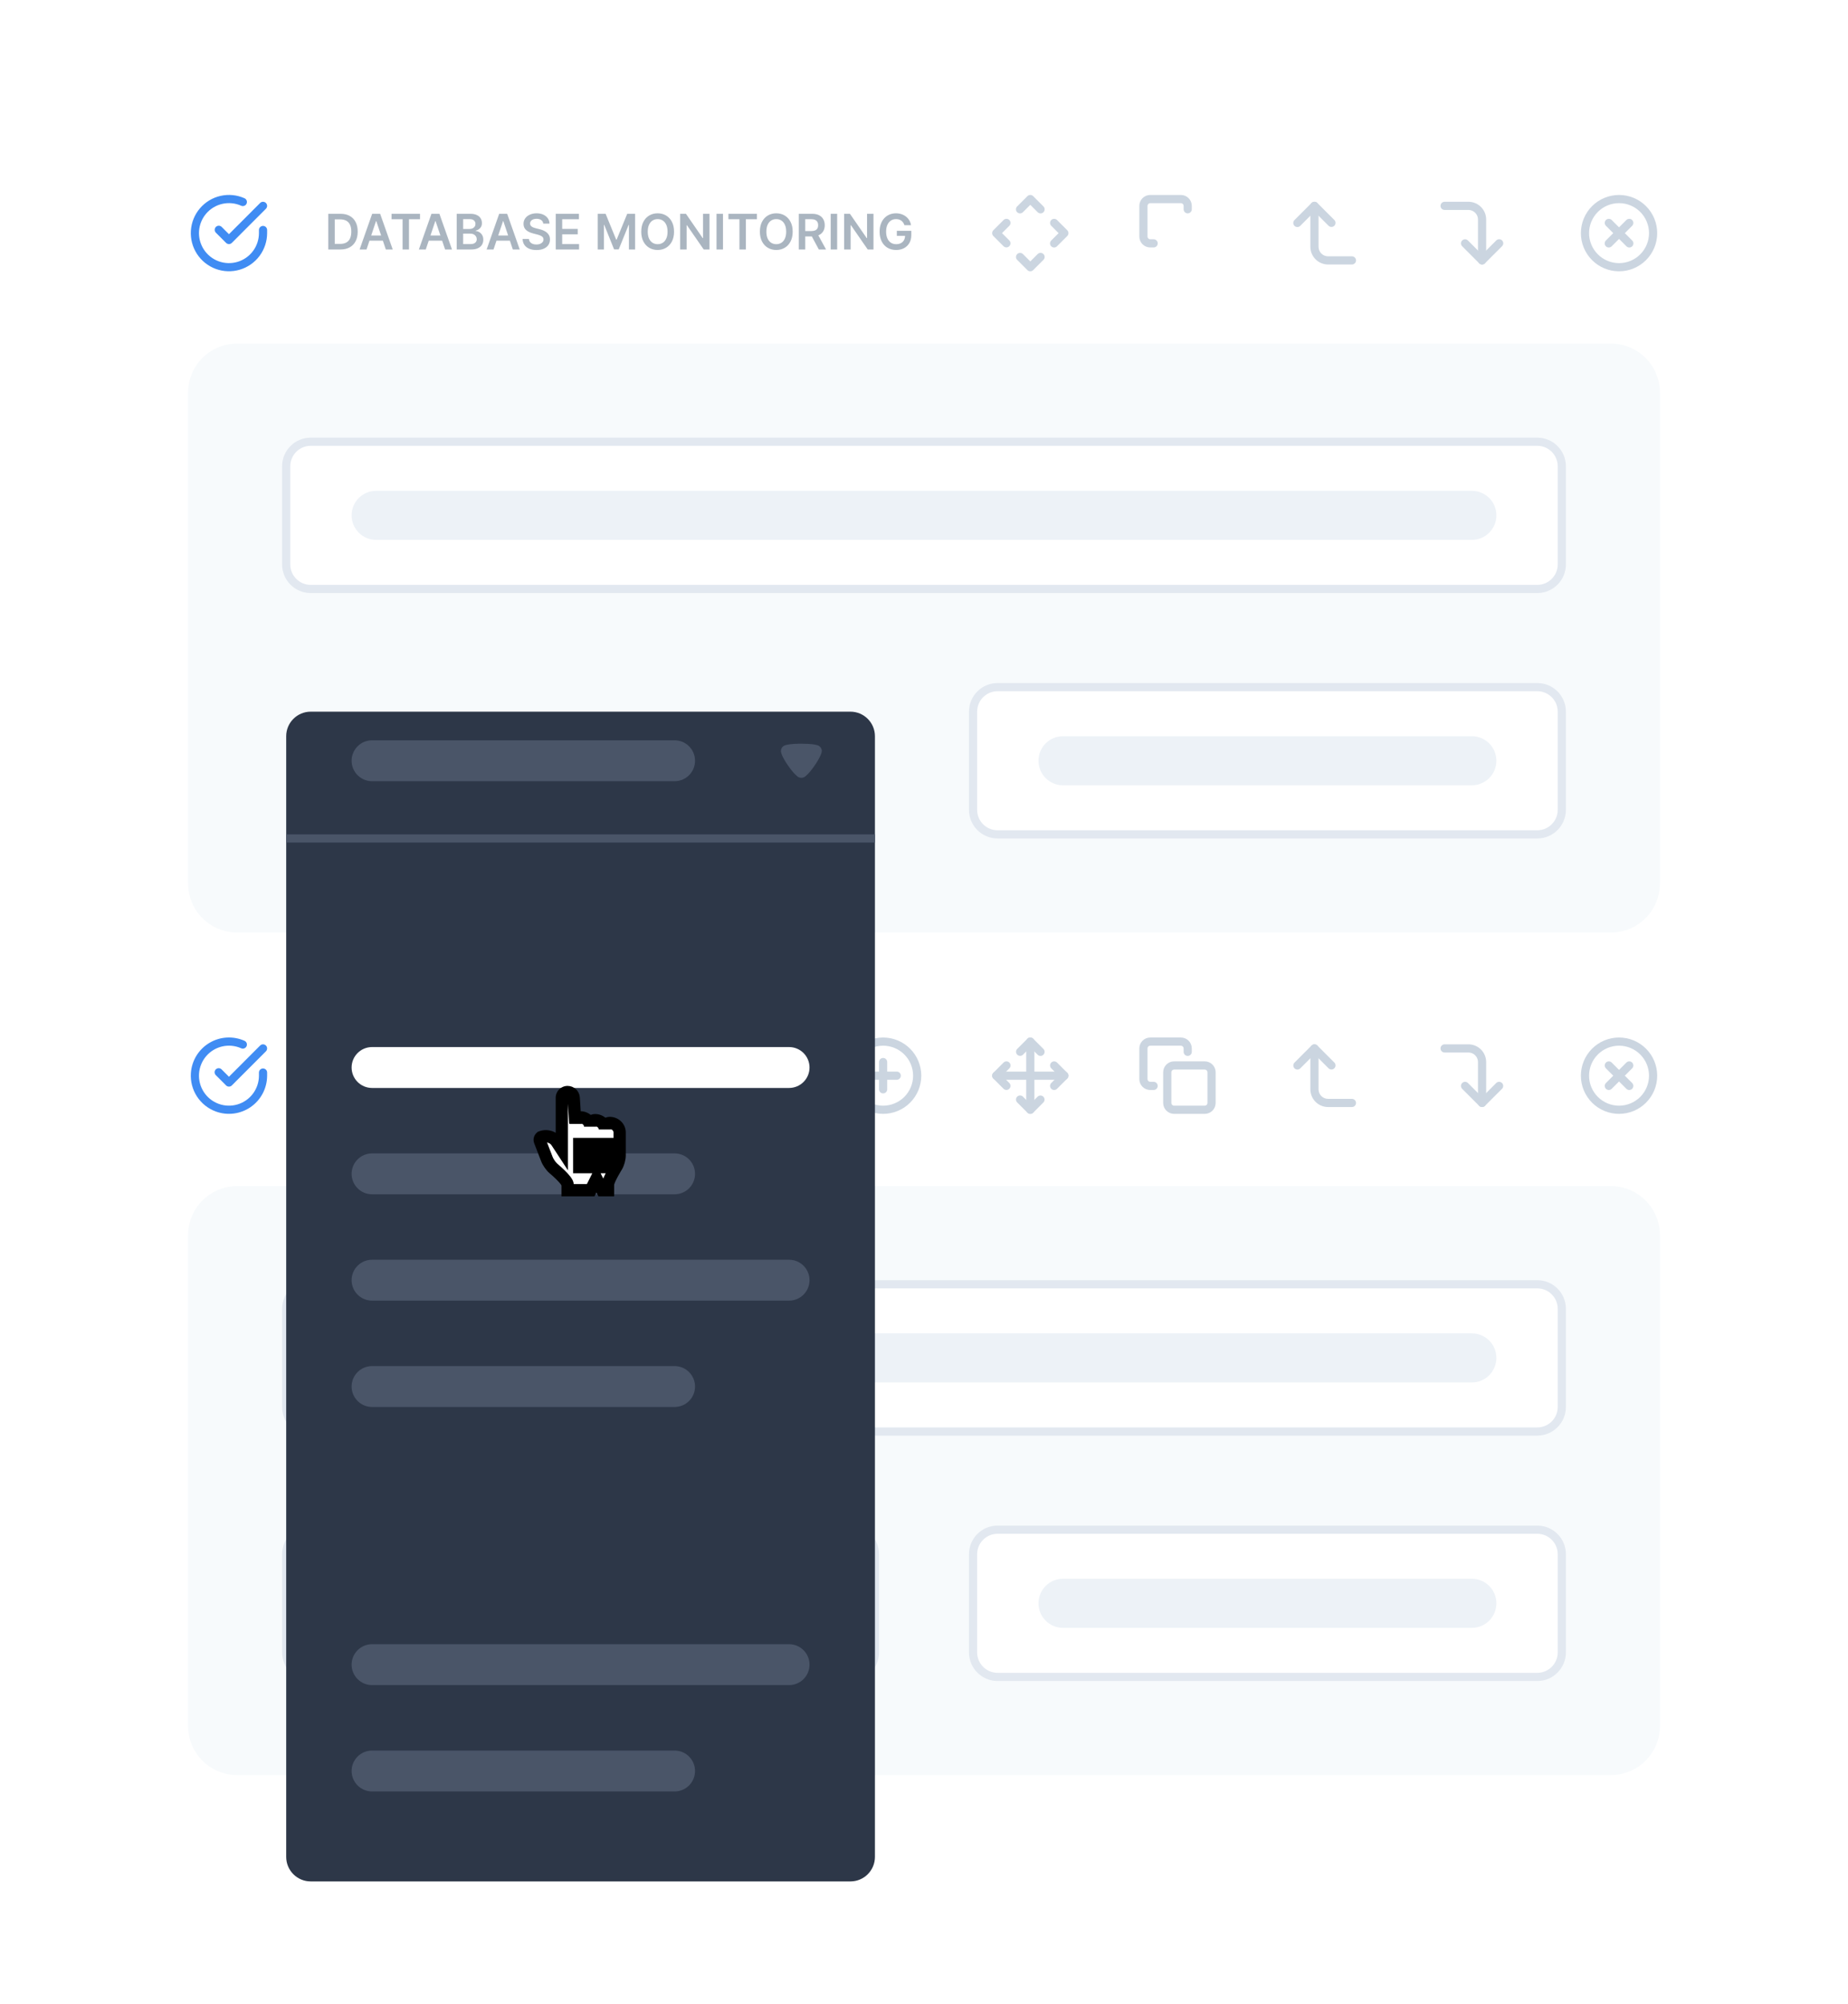 <svg width="452" height="490" viewBox="0 0 452 490" fill="none" xmlns="http://www.w3.org/2000/svg">
<g clip-path="url(#clip0_142_4747)">
<g clip-path="url(#clip1_142_4747)">
<g filter="url(#filter0_d_142_4747)">
<path d="M426 10H26C17.163 10 10 17.163 10 26V454C10 462.837 17.163 470 26 470H426C434.837 470 442 462.837 442 454V26C442 17.163 434.837 10 426 10Z" fill="white"/>
</g>
<path d="M394 84H58C51.373 84 46 89.373 46 96V216C46 222.627 51.373 228 58 228H394C400.627 228 406 222.627 406 216V96C406 89.373 400.627 84 394 84Z" fill="#F7FAFC"/>
<path d="M376 108H76C72.686 108 70 110.686 70 114V138C70 141.314 72.686 144 76 144H376C379.314 144 382 141.314 382 138V114C382 110.686 379.314 108 376 108Z" fill="white" stroke="#E2E8F0" stroke-width="2"/>
<path d="M360 120H92C88.686 120 86 122.686 86 126C86 129.314 88.686 132 92 132H360C363.314 132 366 129.314 366 126C366 122.686 363.314 120 360 120Z" fill="#EDF2F7"/>
<path d="M376 168H244C240.686 168 238 170.686 238 174V198C238 201.314 240.686 204 244 204H376C379.314 204 382 201.314 382 198V174C382 170.686 379.314 168 376 168Z" fill="white" stroke="#E2E8F0" stroke-width="2"/>
<path d="M360 180H260C256.686 180 254 182.686 254 186C254 189.314 256.686 192 260 192H360C363.314 192 366 189.314 366 186C366 182.686 363.314 180 360 180Z" fill="#EDF2F7"/>
<path fill-rule="evenodd" clip-rule="evenodd" d="M246.874 53.793C247.061 53.98 247.167 54.235 247.167 54.5C247.167 54.765 247.061 55.02 246.874 55.207L245.081 57L246.874 58.793C247.056 58.982 247.157 59.234 247.154 59.496C247.152 59.759 247.047 60.009 246.862 60.195C246.676 60.38 246.425 60.485 246.163 60.488C245.901 60.49 245.648 60.389 245.46 60.207L242.96 57.707C242.772 57.52 242.667 57.265 242.667 57C242.667 56.735 242.772 56.48 242.96 56.293L245.46 53.793C245.647 53.606 245.902 53.5 246.167 53.5C246.432 53.5 246.686 53.606 246.874 53.793ZM251.293 47.96C251.48 47.773 251.735 47.667 252 47.667C252.265 47.667 252.519 47.773 252.707 47.96L255.207 50.46C255.302 50.552 255.378 50.663 255.431 50.785C255.483 50.907 255.511 51.038 255.512 51.171C255.513 51.303 255.488 51.435 255.438 51.558C255.387 51.681 255.313 51.792 255.219 51.886C255.125 51.98 255.014 52.055 254.891 52.105C254.768 52.155 254.636 52.18 254.503 52.179C254.371 52.178 254.239 52.151 254.117 52.098C253.995 52.046 253.885 51.969 253.793 51.874L252 50.08L250.207 51.873C250.115 51.968 250.004 52.045 249.882 52.097C249.76 52.15 249.629 52.177 249.496 52.178C249.363 52.179 249.232 52.154 249.109 52.104C248.986 52.054 248.874 51.979 248.78 51.885C248.686 51.791 248.612 51.68 248.562 51.557C248.512 51.434 248.486 51.302 248.488 51.17C248.489 51.037 248.516 50.906 248.569 50.784C248.621 50.662 248.697 50.551 248.793 50.459L251.293 47.96ZM248.793 62.126C248.98 61.939 249.235 61.833 249.5 61.833C249.765 61.833 250.019 61.939 250.207 62.126L252 63.92L253.793 62.127C253.885 62.032 253.995 61.955 254.117 61.903C254.239 61.85 254.371 61.823 254.503 61.822C254.636 61.821 254.768 61.846 254.891 61.896C255.014 61.947 255.125 62.021 255.219 62.115C255.313 62.209 255.387 62.32 255.438 62.443C255.488 62.566 255.513 62.698 255.512 62.83C255.511 62.963 255.483 63.094 255.431 63.216C255.378 63.338 255.302 63.449 255.207 63.541L252.707 66.041C252.519 66.228 252.265 66.334 252 66.334C251.735 66.334 251.48 66.228 251.293 66.041L248.793 63.541C248.605 63.353 248.5 63.099 248.5 62.834C248.5 62.569 248.605 62.313 248.793 62.126ZM257.126 53.793C257.313 53.606 257.568 53.5 257.833 53.5C258.098 53.5 258.352 53.606 258.54 53.793L261.04 56.293C261.227 56.48 261.333 56.735 261.333 57C261.333 57.265 261.227 57.52 261.04 57.707L258.54 60.207C258.448 60.303 258.337 60.379 258.215 60.431C258.093 60.483 257.962 60.511 257.829 60.512C257.696 60.513 257.565 60.488 257.442 60.438C257.319 60.388 257.207 60.313 257.113 60.219C257.019 60.126 256.945 60.014 256.895 59.891C256.845 59.768 256.819 59.636 256.821 59.504C256.822 59.371 256.849 59.24 256.902 59.118C256.954 58.996 257.03 58.885 257.126 58.793L258.919 57L257.126 55.207C256.938 55.02 256.833 54.765 256.833 54.5C256.833 54.235 256.938 53.98 257.126 53.793Z" fill="#CBD5E0"/>
<path fill-rule="evenodd" clip-rule="evenodd" d="M281.333 49.667C281.156 49.667 280.987 49.737 280.862 49.862C280.738 49.987 280.667 50.156 280.667 50.333V57.833C280.667 57.92 280.684 58.007 280.717 58.088C280.751 58.169 280.8 58.243 280.862 58.305C280.924 58.367 280.997 58.416 281.078 58.449C281.159 58.483 281.245 58.5 281.333 58.5H282.167C282.432 58.5 282.687 58.605 282.874 58.793C283.062 58.98 283.167 59.235 283.167 59.5C283.167 59.765 283.062 60.02 282.874 60.207C282.687 60.395 282.432 60.5 282.167 60.5H281.333C280.983 60.5 280.636 60.431 280.313 60.297C279.989 60.163 279.695 59.967 279.448 59.719C279.2 59.471 279.004 59.177 278.87 58.853C278.736 58.53 278.667 58.183 278.667 57.833V50.333C278.667 49.626 278.948 48.948 279.448 48.448C279.948 47.948 280.626 47.667 281.333 47.667H288.833C289.183 47.667 289.53 47.736 289.854 47.87C290.177 48.004 290.471 48.2 290.719 48.447C290.966 48.695 291.163 48.989 291.297 49.312C291.431 49.636 291.5 49.983 291.5 50.333V51.167C291.5 51.432 291.395 51.687 291.207 51.874C291.02 52.062 290.765 52.167 290.5 52.167C290.235 52.167 289.98 52.062 289.793 51.874C289.605 51.687 289.5 51.432 289.5 51.167V50.333C289.5 50.245 289.483 50.159 289.449 50.078C289.416 49.997 289.367 49.924 289.305 49.862C289.243 49.8 289.169 49.751 289.088 49.717C289.007 49.684 288.921 49.667 288.833 49.667H281.333ZM321.5 49.333C321.765 49.333 322.02 49.438 322.207 49.626L326.374 53.793C326.556 53.982 326.657 54.234 326.655 54.496C326.652 54.759 326.547 55.009 326.362 55.195C326.176 55.38 325.926 55.485 325.663 55.488C325.401 55.49 325.149 55.389 324.96 55.207L321.5 51.747L318.04 55.207C317.948 55.303 317.837 55.379 317.715 55.431C317.593 55.483 317.462 55.511 317.329 55.512C317.197 55.513 317.065 55.488 316.942 55.438C316.819 55.388 316.708 55.313 316.614 55.219C316.52 55.126 316.445 55.014 316.395 54.891C316.345 54.768 316.32 54.636 316.321 54.504C316.322 54.371 316.349 54.24 316.402 54.118C316.454 53.996 316.53 53.885 316.626 53.793L320.793 49.626C320.98 49.438 321.235 49.333 321.5 49.333Z" fill="#CBD5E0"/>
<path fill-rule="evenodd" clip-rule="evenodd" d="M321.5 49.333C321.765 49.333 322.02 49.438 322.207 49.626C322.395 49.813 322.5 50.068 322.5 50.333V60.333C322.5 60.952 322.746 61.545 323.184 61.983C323.621 62.42 324.214 62.666 324.833 62.667H330.667C330.932 62.667 331.187 62.772 331.374 62.96C331.562 63.147 331.667 63.402 331.667 63.667C331.667 63.932 331.562 64.187 331.374 64.374C331.187 64.562 330.932 64.667 330.667 64.667H324.833C323.684 64.667 322.582 64.21 321.769 63.397C320.956 62.584 320.5 61.482 320.5 60.333V50.333C320.5 50.068 320.605 49.813 320.793 49.626C320.98 49.438 321.235 49.333 321.5 49.333ZM357.626 58.793C357.814 58.605 358.068 58.5 358.333 58.5C358.598 58.5 358.852 58.605 359.04 58.793L362.5 62.253L365.96 58.793C366.052 58.697 366.163 58.621 366.285 58.569C366.407 58.517 366.538 58.489 366.671 58.488C366.803 58.487 366.935 58.512 367.058 58.562C367.181 58.612 367.292 58.687 367.386 58.781C367.48 58.874 367.555 58.986 367.605 59.109C367.655 59.232 367.68 59.364 367.679 59.496C367.678 59.629 367.651 59.76 367.598 59.882C367.546 60.004 367.47 60.115 367.374 60.207L363.207 64.374C363.019 64.561 362.765 64.667 362.5 64.667C362.235 64.667 361.981 64.561 361.793 64.374L357.626 60.207C357.439 60.02 357.333 59.765 357.333 59.5C357.333 59.235 357.439 58.98 357.626 58.793Z" fill="#CBD5E0"/>
<path fill-rule="evenodd" clip-rule="evenodd" d="M352.333 50.333C352.333 50.068 352.438 49.813 352.626 49.626C352.813 49.438 353.068 49.333 353.333 49.333H359.167C360.316 49.333 361.418 49.79 362.231 50.603C363.044 51.416 363.5 52.518 363.5 53.667V63.667C363.5 63.932 363.395 64.187 363.207 64.374C363.02 64.562 362.765 64.667 362.5 64.667C362.235 64.667 361.98 64.562 361.793 64.374C361.605 64.187 361.5 63.932 361.5 63.667V53.667C361.5 53.048 361.254 52.455 360.816 52.017C360.379 51.58 359.786 51.334 359.167 51.333H353.333C353.068 51.333 352.813 51.228 352.626 51.04C352.438 50.853 352.333 50.598 352.333 50.333ZM396 49.667C395.037 49.667 394.083 49.857 393.194 50.225C392.304 50.594 391.496 51.134 390.815 51.815C390.134 52.496 389.594 53.304 389.225 54.194C388.857 55.084 388.667 56.037 388.667 57C388.667 57.963 388.857 58.916 389.225 59.806C389.594 60.696 390.134 61.504 390.815 62.185C391.496 62.866 392.304 63.406 393.194 63.775C394.083 64.143 395.037 64.333 396 64.333C397.945 64.333 399.81 63.56 401.185 62.185C402.56 60.81 403.333 58.945 403.333 57C403.333 55.055 402.56 53.19 401.185 51.815C399.81 50.44 397.945 49.667 396 49.667ZM386.667 57C386.667 55.774 386.908 54.561 387.377 53.428C387.846 52.296 388.534 51.267 389.401 50.401C390.267 49.534 391.296 48.846 392.428 48.377C393.561 47.908 394.774 47.667 396 47.667C398.475 47.667 400.849 48.65 402.599 50.401C404.35 52.151 405.333 54.525 405.333 57C405.333 59.475 404.35 61.849 402.599 63.599C400.849 65.35 398.475 66.333 396 66.333C394.774 66.333 393.561 66.092 392.428 65.623C391.296 65.153 390.267 64.466 389.401 63.599C388.534 62.733 387.846 61.704 387.377 60.572C386.908 59.439 386.667 58.226 386.667 57Z" fill="#CBD5E0"/>
<path fill-rule="evenodd" clip-rule="evenodd" d="M399.207 53.793C399.394 53.981 399.499 54.235 399.499 54.5C399.499 54.765 399.394 55.02 399.207 55.207L394.207 60.207C394.114 60.303 394.004 60.379 393.882 60.431C393.76 60.483 393.629 60.511 393.496 60.512C393.363 60.513 393.232 60.488 393.109 60.438C392.986 60.388 392.874 60.313 392.78 60.219C392.686 60.126 392.612 60.014 392.562 59.891C392.511 59.768 392.486 59.636 392.487 59.504C392.488 59.371 392.516 59.24 392.568 59.118C392.621 58.996 392.697 58.885 392.793 58.793L397.793 53.793C397.98 53.606 398.234 53.5 398.5 53.5C398.765 53.5 399.019 53.606 399.207 53.793Z" fill="#CBD5E0"/>
<path fill-rule="evenodd" clip-rule="evenodd" d="M392.793 53.793C392.98 53.606 393.235 53.5 393.5 53.5C393.765 53.5 394.019 53.606 394.207 53.793L399.207 58.793C399.302 58.885 399.378 58.996 399.431 59.118C399.483 59.24 399.511 59.371 399.512 59.504C399.513 59.636 399.488 59.768 399.438 59.891C399.387 60.014 399.313 60.126 399.219 60.219C399.125 60.313 399.014 60.388 398.891 60.438C398.768 60.488 398.636 60.513 398.503 60.512C398.371 60.511 398.239 60.483 398.117 60.431C397.995 60.379 397.885 60.303 397.793 60.207L392.793 55.207C392.605 55.02 392.5 54.765 392.5 54.5C392.5 54.235 392.605 53.981 392.793 53.793Z" fill="#CBD5E0"/>
<path fill-rule="evenodd" clip-rule="evenodd" d="M58.986 50.297C57.541 49.653 55.927 49.493 54.384 49.842C52.842 50.19 51.453 51.028 50.425 52.23C49.397 53.432 48.786 54.934 48.682 56.513C48.578 58.091 48.986 59.66 49.847 60.987C50.708 62.314 51.975 63.327 53.458 63.875C54.942 64.423 56.563 64.477 58.08 64.029C59.596 63.58 60.927 62.653 61.874 61.386C62.821 60.12 63.333 58.581 63.334 56.999V56.233C63.334 55.968 63.439 55.713 63.627 55.526C63.814 55.338 64.069 55.233 64.334 55.233C64.599 55.233 64.853 55.338 65.041 55.526C65.228 55.713 65.334 55.968 65.334 56.233V57C65.332 59.012 64.679 60.969 63.474 62.581C62.269 64.192 60.575 65.371 58.646 65.941C56.716 66.512 54.654 66.444 52.767 65.747C50.879 65.05 49.267 63.762 48.171 62.075C47.076 60.386 46.556 58.389 46.688 56.381C46.821 54.372 47.599 52.461 48.907 50.931C50.215 49.401 51.982 48.335 53.945 47.891C55.908 47.448 57.962 47.651 59.801 48.47C59.921 48.523 60.029 48.6 60.119 48.695C60.21 48.791 60.281 48.903 60.328 49.025C60.375 49.148 60.397 49.279 60.394 49.41C60.39 49.541 60.361 49.67 60.307 49.791C60.254 49.91 60.177 50.019 60.082 50.109C59.987 50.2 59.875 50.27 59.752 50.317C59.629 50.364 59.499 50.387 59.367 50.383C59.236 50.38 59.106 50.35 58.986 50.297Z" fill="#408CF3"/>
<path fill-rule="evenodd" clip-rule="evenodd" d="M65.039 49.626C65.227 49.814 65.332 50.068 65.332 50.333C65.332 50.598 65.227 50.852 65.039 51.04L56.706 59.382C56.519 59.569 56.265 59.675 55.999 59.675C55.734 59.675 55.48 59.569 55.292 59.382L52.792 56.882C52.61 56.693 52.51 56.441 52.512 56.179C52.514 55.916 52.619 55.666 52.805 55.48C52.99 55.295 53.241 55.19 53.503 55.187C53.765 55.185 54.018 55.286 54.206 55.468L55.999 57.26L63.625 49.627C63.813 49.439 64.067 49.334 64.332 49.334C64.597 49.334 64.852 49.439 65.039 49.626Z" fill="#408CF3"/>
<path d="M83.254 61H80.296V52.273H83.313C84.18 52.273 84.924 52.447 85.546 52.797C86.171 53.144 86.651 53.642 86.987 54.293C87.322 54.943 87.49 55.722 87.49 56.628C87.49 57.537 87.32 58.318 86.982 58.972C86.647 59.625 86.163 60.126 85.529 60.476C84.899 60.825 84.14 61 83.254 61ZM81.877 59.632H83.177C83.785 59.632 84.292 59.521 84.698 59.3C85.105 59.075 85.41 58.742 85.615 58.298C85.819 57.852 85.921 57.295 85.921 56.628C85.921 55.96 85.819 55.406 85.615 54.966C85.41 54.523 85.107 54.192 84.707 53.973C84.309 53.751 83.815 53.641 83.224 53.641H81.877V59.632ZM89.644 61H87.956L91.029 52.273H92.98L96.057 61H94.37L92.038 54.062H91.97L89.644 61ZM89.699 57.578H94.301V58.848H89.699V57.578ZM95.768 53.598V52.273H102.731V53.598H100.034V61H98.466V53.598H95.768ZM104.14 61H102.452L105.525 52.273H107.476L110.553 61H108.866L106.535 54.062H106.466L104.14 61ZM104.195 57.578H108.797V58.848H104.195V57.578ZM111.703 61V52.273H115.044C115.674 52.273 116.198 52.372 116.616 52.571C117.036 52.767 117.35 53.035 117.558 53.376C117.768 53.717 117.873 54.104 117.873 54.535C117.873 54.891 117.805 55.195 117.669 55.447C117.532 55.697 117.349 55.901 117.119 56.057C116.889 56.213 116.632 56.325 116.347 56.394V56.479C116.657 56.496 116.954 56.591 117.238 56.764C117.525 56.935 117.759 57.176 117.941 57.489C118.123 57.801 118.214 58.179 118.214 58.622C118.214 59.074 118.105 59.48 117.886 59.841C117.667 60.199 117.338 60.481 116.897 60.689C116.457 60.896 115.903 61 115.235 61H111.703ZM113.284 59.679H114.984C115.558 59.679 115.971 59.57 116.224 59.351C116.48 59.129 116.607 58.845 116.607 58.499C116.607 58.24 116.544 58.007 116.416 57.8C116.288 57.59 116.106 57.425 115.87 57.305C115.634 57.183 115.353 57.122 115.026 57.122H113.284V59.679ZM113.284 55.984H114.847C115.12 55.984 115.366 55.935 115.585 55.835C115.803 55.733 115.975 55.59 116.1 55.405C116.228 55.217 116.292 54.996 116.292 54.74C116.292 54.402 116.173 54.124 115.934 53.905C115.698 53.686 115.347 53.577 114.882 53.577H113.284V55.984ZM120.71 61H119.023L122.095 52.273H124.047L127.123 61H125.436L123.105 54.062H123.037L120.71 61ZM120.765 57.578H125.368V58.848H120.765V57.578ZM132.875 54.672C132.835 54.3 132.668 54.01 132.372 53.803C132.08 53.595 131.699 53.492 131.23 53.492C130.901 53.492 130.618 53.541 130.382 53.641C130.146 53.74 129.966 53.875 129.841 54.045C129.716 54.216 129.652 54.41 129.649 54.629C129.649 54.811 129.691 54.969 129.773 55.102C129.858 55.236 129.973 55.349 130.118 55.443C130.263 55.534 130.423 55.611 130.6 55.673C130.776 55.736 130.953 55.788 131.132 55.831L131.95 56.035C132.28 56.112 132.597 56.216 132.901 56.347C133.208 56.477 133.482 56.642 133.723 56.841C133.968 57.04 134.161 57.28 134.303 57.561C134.445 57.842 134.516 58.172 134.516 58.55C134.516 59.061 134.385 59.511 134.124 59.901C133.862 60.287 133.485 60.59 132.99 60.808C132.499 61.024 131.904 61.132 131.205 61.132C130.526 61.132 129.936 61.027 129.436 60.817C128.939 60.606 128.55 60.3 128.269 59.896C127.99 59.493 127.84 59.001 127.817 58.422H129.372C129.395 58.726 129.489 58.979 129.654 59.18C129.818 59.382 130.033 59.533 130.297 59.632C130.564 59.731 130.862 59.781 131.192 59.781C131.536 59.781 131.837 59.73 132.095 59.628C132.357 59.523 132.561 59.378 132.709 59.193C132.857 59.006 132.932 58.787 132.935 58.537C132.932 58.31 132.865 58.122 132.735 57.974C132.604 57.824 132.421 57.699 132.185 57.599C131.952 57.497 131.679 57.406 131.367 57.327L130.374 57.071C129.655 56.886 129.087 56.606 128.669 56.231C128.254 55.854 128.047 55.352 128.047 54.727C128.047 54.213 128.186 53.763 128.465 53.376C128.746 52.99 129.128 52.69 129.611 52.477C130.094 52.261 130.641 52.153 131.252 52.153C131.871 52.153 132.414 52.261 132.879 52.477C133.348 52.69 133.716 52.987 133.983 53.368C134.25 53.746 134.388 54.18 134.396 54.672H132.875ZM135.925 61V52.273H141.601V53.598H137.506V55.967H141.307V57.293H137.506V59.675H141.635V61H135.925ZM146.191 52.273H148.126L150.716 58.597H150.819L153.41 52.273H155.344V61H153.827V55.004H153.746L151.334 60.974H150.201L147.789 54.992H147.708V61H146.191V52.273ZM164.864 56.636C164.864 57.577 164.688 58.382 164.336 59.053C163.986 59.72 163.509 60.231 162.904 60.587C162.302 60.942 161.618 61.119 160.854 61.119C160.09 61.119 159.405 60.942 158.8 60.587C158.198 60.229 157.721 59.716 157.368 59.048C157.019 58.378 156.844 57.574 156.844 56.636C156.844 55.696 157.019 54.892 157.368 54.224C157.721 53.554 158.198 53.041 158.8 52.686C159.405 52.331 160.09 52.153 160.854 52.153C161.618 52.153 162.302 52.331 162.904 52.686C163.509 53.041 163.986 53.554 164.336 54.224C164.688 54.892 164.864 55.696 164.864 56.636ZM163.275 56.636C163.275 55.974 163.171 55.416 162.964 54.962C162.759 54.504 162.475 54.159 162.111 53.926C161.748 53.69 161.329 53.572 160.854 53.572C160.38 53.572 159.961 53.69 159.597 53.926C159.233 54.159 158.948 54.504 158.741 54.962C158.536 55.416 158.434 55.974 158.434 56.636C158.434 57.298 158.536 57.858 158.741 58.315C158.948 58.77 159.233 59.115 159.597 59.351C159.961 59.584 160.38 59.7 160.854 59.7C161.329 59.7 161.748 59.584 162.111 59.351C162.475 59.115 162.759 58.77 162.964 58.315C163.171 57.858 163.275 57.298 163.275 56.636ZM173.531 52.273V61H172.124L168.012 55.055H167.94V61H166.359V52.273H167.774L171.882 58.222H171.958V52.273H173.531ZM176.834 52.273V61H175.253V52.273H176.834ZM178.163 53.598V52.273H185.126V53.598H182.428V61H180.86V53.598H178.163ZM193.88 56.636C193.88 57.577 193.704 58.382 193.351 59.053C193.002 59.72 192.525 60.231 191.92 60.587C191.317 60.942 190.634 61.119 189.87 61.119C189.106 61.119 188.421 60.942 187.816 60.587C187.214 60.229 186.736 59.716 186.384 59.048C186.035 58.378 185.86 57.574 185.86 56.636C185.86 55.696 186.035 54.892 186.384 54.224C186.736 53.554 187.214 53.041 187.816 52.686C188.421 52.331 189.106 52.153 189.87 52.153C190.634 52.153 191.317 52.331 191.92 52.686C192.525 53.041 193.002 53.554 193.351 54.224C193.704 54.892 193.88 55.696 193.88 56.636ZM192.29 56.636C192.29 55.974 192.187 55.416 191.979 54.962C191.775 54.504 191.491 54.159 191.127 53.926C190.763 53.69 190.344 53.572 189.87 53.572C189.395 53.572 188.976 53.69 188.613 53.926C188.249 54.159 187.964 54.504 187.756 54.962C187.552 55.416 187.449 55.974 187.449 56.636C187.449 57.298 187.552 57.858 187.756 58.315C187.964 58.77 188.249 59.115 188.613 59.351C188.976 59.584 189.395 59.7 189.87 59.7C190.344 59.7 190.763 59.584 191.127 59.351C191.491 59.115 191.775 58.77 191.979 58.315C192.187 57.858 192.29 57.298 192.29 56.636ZM195.374 61V52.273H198.647C199.318 52.273 199.88 52.389 200.335 52.622C200.792 52.855 201.137 53.182 201.37 53.602C201.606 54.02 201.724 54.507 201.724 55.064C201.724 55.624 201.605 56.109 201.366 56.521C201.13 56.93 200.782 57.247 200.322 57.472C199.862 57.693 199.296 57.804 198.626 57.804H196.295V56.492H198.413C198.805 56.492 199.126 56.438 199.376 56.33C199.626 56.219 199.811 56.058 199.93 55.848C200.052 55.635 200.113 55.374 200.113 55.064C200.113 54.754 200.052 54.49 199.93 54.271C199.808 54.05 199.622 53.882 199.372 53.769C199.122 53.652 198.799 53.594 198.404 53.594H196.955V61H195.374ZM199.883 57.045L202.044 61H200.279L198.157 57.045H199.883ZM204.76 52.273V61H203.179V52.273H204.76ZM213.644 52.273V61H212.238L208.126 55.055H208.053V61H206.472V52.273H207.887L211.995 58.222H212.072V52.273H213.644ZM221.213 55.06C221.142 54.83 221.044 54.624 220.919 54.442C220.797 54.257 220.649 54.099 220.476 53.969C220.306 53.838 220.11 53.74 219.888 53.675C219.666 53.606 219.425 53.572 219.164 53.572C218.695 53.572 218.277 53.69 217.911 53.926C217.544 54.162 217.256 54.508 217.046 54.966C216.838 55.42 216.735 55.974 216.735 56.628C216.735 57.287 216.838 57.845 217.046 58.303C217.253 58.76 217.541 59.108 217.911 59.347C218.28 59.582 218.709 59.7 219.198 59.7C219.641 59.7 220.024 59.615 220.348 59.445C220.675 59.274 220.926 59.033 221.102 58.72C221.279 58.405 221.367 58.035 221.367 57.612L221.725 57.668H219.355V56.432H222.896V57.48C222.896 58.227 222.737 58.874 222.419 59.419C222.101 59.965 221.664 60.385 221.107 60.68C220.55 60.973 219.911 61.119 219.189 61.119C218.385 61.119 217.679 60.939 217.071 60.578C216.466 60.215 215.993 59.699 215.652 59.031C215.314 58.361 215.145 57.565 215.145 56.645C215.145 55.94 215.244 55.311 215.443 54.757C215.645 54.203 215.926 53.733 216.287 53.347C216.648 52.957 217.071 52.662 217.557 52.46C218.043 52.256 218.571 52.153 219.142 52.153C219.625 52.153 220.075 52.224 220.493 52.367C220.911 52.506 221.281 52.705 221.605 52.963C221.932 53.222 222.2 53.528 222.411 53.883C222.621 54.239 222.759 54.631 222.824 55.06H221.213Z" fill="#AAB5C0"/>
<path d="M394 290H58C51.373 290 46 295.373 46 302V422C46 428.627 51.373 434 58 434H394C400.627 434 406 428.627 406 422V302C406 295.373 400.627 290 394 290Z" fill="#F7FAFC"/>
<path d="M376 314H76C72.686 314 70 316.686 70 320V344C70 347.314 72.686 350 76 350H376C379.314 350 382 347.314 382 344V320C382 316.686 379.314 314 376 314Z" fill="white" stroke="#E2E8F0" stroke-width="2"/>
<path d="M360 326H92C88.686 326 86 328.686 86 332C86 335.314 88.686 338 92 338H360C363.314 338 366 335.314 366 332C366 328.686 363.314 326 360 326Z" fill="#EDF2F7"/>
<path d="M376 374H244C240.686 374 238 376.686 238 380V404C238 407.314 240.686 410 244 410H376C379.314 410 382 407.314 382 404V380C382 376.686 379.314 374 376 374Z" fill="white" stroke="#E2E8F0" stroke-width="2"/>
<path d="M360 386H260C256.686 386 254 388.686 254 392C254 395.314 256.686 398 260 398H360C363.314 398 366 395.314 366 392C366 388.686 363.314 386 360 386Z" fill="#EDF2F7"/>
<path d="M208 374H76C72.686 374 70 376.686 70 380V404C70 407.314 72.686 410 76 410H208C211.314 410 214 407.314 214 404V380C214 376.686 211.314 374 208 374Z" fill="white" stroke="#E2E8F0" stroke-width="2"/>
<path d="M195.057 395.859C195.009 395.812 194.803 395.634 194.633 395.468C193.563 394.497 191.813 391.965 191.279 390.639C191.193 390.438 191.012 389.929 191 389.657C191 389.396 191.06 389.148 191.182 388.911C191.353 388.613 191.618 388.38 191.935 388.248C192.154 388.164 192.81 388.035 192.822 388.035C193.539 387.905 194.705 387.833 195.993 387.833C197.221 387.833 198.339 387.905 199.067 388.011C199.079 388.023 199.894 388.153 200.173 388.295C200.683 388.556 201 389.065 201 389.61V389.657C200.988 390.011 200.671 390.757 200.659 390.757C200.124 392.012 198.46 394.486 197.354 395.481C197.354 395.481 197.07 395.761 196.892 395.882C196.637 396.072 196.322 396.167 196.006 396.167C195.653 396.167 195.325 396.06 195.057 395.859Z" fill="#CBD5E0"/>
<path d="M164 386H92C88.686 386 86 388.686 86 392C86 395.314 88.686 398 92 398H164C167.314 398 170 395.314 170 392C170 388.686 167.314 386 164 386Z" fill="#EDF2F7"/>
<path fill-rule="evenodd" clip-rule="evenodd" d="M246.874 259.793C247.062 259.98 247.167 260.235 247.167 260.5C247.167 260.765 247.062 261.019 246.874 261.207L245.081 263L246.874 264.793C247.056 264.982 247.157 265.234 247.155 265.496C247.153 265.759 247.047 266.009 246.862 266.195C246.677 266.38 246.426 266.485 246.164 266.488C245.901 266.49 245.649 266.389 245.46 266.207L242.96 263.707C242.867 263.614 242.794 263.504 242.743 263.383C242.693 263.261 242.667 263.131 242.667 263C242.667 262.869 242.693 262.739 242.743 262.617C242.794 262.496 242.867 262.386 242.96 262.293L245.46 259.793C245.553 259.7 245.663 259.626 245.785 259.576C245.906 259.526 246.036 259.5 246.167 259.5C246.299 259.5 246.429 259.526 246.55 259.576C246.671 259.626 246.781 259.7 246.874 259.793ZM251.293 253.96C251.386 253.867 251.496 253.793 251.618 253.743C251.739 253.693 251.869 253.667 252 253.667C252.132 253.667 252.262 253.693 252.383 253.743C252.504 253.793 252.614 253.867 252.707 253.96L255.207 256.46C255.3 256.553 255.374 256.663 255.424 256.784C255.474 256.906 255.5 257.036 255.5 257.167C255.5 257.298 255.474 257.428 255.424 257.55C255.374 257.671 255.3 257.781 255.207 257.874C255.114 257.967 255.004 258.04 254.883 258.091C254.762 258.141 254.632 258.167 254.5 258.167C254.369 258.167 254.239 258.141 254.118 258.091C253.996 258.04 253.886 257.967 253.793 257.874L252 256.081L250.207 257.874C250.019 258.056 249.766 258.157 249.504 258.155C249.242 258.152 248.991 258.047 248.805 257.862C248.62 257.676 248.515 257.426 248.513 257.163C248.51 256.901 248.611 256.649 248.793 256.46L251.293 253.96ZM248.793 268.126C248.981 267.938 249.235 267.833 249.5 267.833C249.765 267.833 250.02 267.938 250.207 268.126L252 269.919L253.793 268.126C253.982 267.944 254.234 267.843 254.497 267.845C254.759 267.848 255.01 267.953 255.195 268.138C255.38 268.324 255.486 268.574 255.488 268.837C255.49 269.099 255.389 269.351 255.207 269.54L252.707 272.04C252.614 272.133 252.504 272.207 252.383 272.257C252.262 272.307 252.132 272.333 252 272.333C251.869 272.333 251.739 272.307 251.618 272.257C251.496 272.207 251.386 272.133 251.293 272.04L248.793 269.54C248.7 269.447 248.627 269.337 248.576 269.216C248.526 269.094 248.5 268.964 248.5 268.833C248.5 268.702 248.526 268.572 248.576 268.45C248.627 268.329 248.7 268.219 248.793 268.126ZM257.126 259.793C257.219 259.7 257.329 259.626 257.451 259.576C257.572 259.526 257.702 259.5 257.833 259.5C257.965 259.5 258.095 259.526 258.216 259.576C258.337 259.626 258.447 259.7 258.54 259.793L261.04 262.293C261.133 262.386 261.207 262.496 261.257 262.617C261.307 262.739 261.333 262.869 261.333 263C261.333 263.131 261.307 263.261 261.257 263.383C261.207 263.504 261.133 263.614 261.04 263.707L258.54 266.207C258.353 266.394 258.098 266.5 257.833 266.5C257.568 266.5 257.314 266.394 257.126 266.207C256.939 266.019 256.833 265.765 256.833 265.5C256.833 265.235 256.939 264.98 257.126 264.793L258.919 263L257.126 261.207C256.939 261.019 256.833 260.765 256.833 260.5C256.833 260.235 256.939 259.98 257.126 259.793Z" fill="#CBD5E0"/>
<path fill-rule="evenodd" clip-rule="evenodd" d="M242.667 263C242.667 262.735 242.772 262.48 242.96 262.293C243.147 262.105 243.402 262 243.667 262H260.333C260.598 262 260.853 262.105 261.04 262.293C261.228 262.48 261.333 262.735 261.333 263C261.333 263.265 261.228 263.52 261.04 263.707C260.853 263.895 260.598 264 260.333 264H243.667C243.402 264 243.147 263.895 242.96 263.707C242.772 263.52 242.667 263.265 242.667 263Z" fill="#CBD5E0"/>
<path fill-rule="evenodd" clip-rule="evenodd" d="M252 253.667C252.265 253.667 252.52 253.772 252.707 253.96C252.895 254.147 253 254.402 253 254.667V271.333C253 271.598 252.895 271.853 252.707 272.04C252.52 272.228 252.265 272.333 252 272.333C251.735 272.333 251.48 272.228 251.293 272.04C251.105 271.853 251 271.598 251 271.333V254.667C251 254.402 251.105 254.147 251.293 253.96C251.48 253.772 251.735 253.667 252 253.667ZM216 255.667C214.055 255.667 212.19 256.44 210.815 257.815C209.44 259.19 208.667 261.055 208.667 263C208.667 264.945 209.44 266.81 210.815 268.185C212.19 269.56 214.055 270.333 216 270.333C217.945 270.333 219.81 269.56 221.185 268.185C222.56 266.81 223.333 264.945 223.333 263C223.333 261.055 222.56 259.19 221.185 257.815C219.81 256.44 217.945 255.667 216 255.667ZM206.667 263C206.667 261.774 206.908 260.561 207.377 259.428C207.846 258.296 208.534 257.267 209.4 256.4C210.267 255.534 211.296 254.846 212.428 254.377C213.561 253.908 214.774 253.667 216 253.667C217.226 253.667 218.439 253.908 219.572 254.377C220.704 254.846 221.733 255.534 222.6 256.4C223.466 257.267 224.154 258.296 224.623 259.428C225.092 260.561 225.333 261.774 225.333 263C225.333 264.226 225.092 265.439 224.623 266.572C224.154 267.704 223.466 268.733 222.6 269.6C221.733 270.466 220.704 271.154 219.572 271.623C218.439 272.092 217.226 272.333 216 272.333C214.774 272.333 213.561 272.092 212.428 271.623C211.296 271.154 210.267 270.466 209.4 269.6C208.534 268.733 207.846 267.704 207.377 266.572C206.908 265.439 206.667 264.226 206.667 263Z" fill="#CBD5E0"/>
<path fill-rule="evenodd" clip-rule="evenodd" d="M216 258.667C216.265 258.667 216.52 258.772 216.707 258.96C216.895 259.147 217 259.402 217 259.667V266.333C217 266.598 216.895 266.853 216.707 267.04C216.52 267.228 216.265 267.333 216 267.333C215.735 267.333 215.48 267.228 215.293 267.04C215.105 266.853 215 266.598 215 266.333V259.667C215 259.402 215.105 259.147 215.293 258.96C215.48 258.772 215.735 258.667 216 258.667Z" fill="#CBD5E0"/>
<path fill-rule="evenodd" clip-rule="evenodd" d="M211.667 263C211.667 262.735 211.772 262.48 211.96 262.293C212.147 262.105 212.402 262 212.667 262H219.333C219.598 262 219.853 262.105 220.04 262.293C220.228 262.48 220.333 262.735 220.333 263C220.333 263.265 220.228 263.52 220.04 263.707C219.853 263.895 219.598 264 219.333 264H212.667C212.402 264 212.147 263.895 211.96 263.707C211.772 263.52 211.667 263.265 211.667 263ZM287.167 261.5C287.079 261.5 286.993 261.517 286.912 261.551C286.831 261.584 286.757 261.633 286.695 261.695C286.633 261.757 286.584 261.831 286.55 261.912C286.517 261.993 286.5 262.079 286.5 262.167V269.667C286.5 270.035 286.798 270.333 287.167 270.333H294.667C294.844 270.333 295.013 270.263 295.138 270.138C295.263 270.013 295.333 269.844 295.333 269.667V262.167C295.333 262.079 295.316 261.993 295.283 261.912C295.249 261.831 295.2 261.757 295.138 261.695C295.076 261.633 295.003 261.584 294.922 261.551C294.841 261.517 294.755 261.5 294.667 261.5H287.167ZM284.5 262.167C284.5 261.46 284.781 260.781 285.281 260.281C285.781 259.781 286.46 259.5 287.167 259.5H294.667C295.374 259.5 296.052 259.781 296.552 260.281C297.052 260.782 297.333 261.46 297.333 262.167V269.667C297.333 270.374 297.052 271.052 296.552 271.552C296.052 272.052 295.374 272.333 294.667 272.333H287.167C286.46 272.333 285.782 272.052 285.281 271.552C284.781 271.052 284.5 270.374 284.5 269.667V262.167Z" fill="#CBD5E0"/>
<path fill-rule="evenodd" clip-rule="evenodd" d="M281.333 255.667C281.156 255.667 280.987 255.738 280.862 255.862C280.738 255.987 280.667 256.156 280.667 256.333V263.833C280.667 264.01 280.737 264.179 280.862 264.304C280.987 264.429 281.156 264.499 281.333 264.5H282.167C282.432 264.5 282.687 264.605 282.874 264.793C283.062 264.98 283.167 265.235 283.167 265.5C283.167 265.765 283.062 266.02 282.874 266.207C282.687 266.395 282.432 266.5 282.167 266.5H281.333C280.983 266.5 280.636 266.431 280.313 266.297C279.989 266.163 279.695 265.966 279.448 265.719C279.2 265.471 279.004 265.177 278.87 264.854C278.736 264.53 278.667 264.183 278.667 263.833V256.333C278.667 255.626 278.948 254.948 279.448 254.448C279.948 253.948 280.626 253.667 281.333 253.667H288.833C289.183 253.667 289.53 253.736 289.854 253.87C290.177 254.004 290.471 254.2 290.719 254.447C290.966 254.695 291.163 254.989 291.297 255.313C291.431 255.636 291.5 255.983 291.5 256.333V257.167C291.5 257.432 291.395 257.687 291.207 257.874C291.02 258.062 290.765 258.167 290.5 258.167C290.235 258.167 289.98 258.062 289.793 257.874C289.605 257.687 289.5 257.432 289.5 257.167V256.333C289.5 256.156 289.429 255.987 289.304 255.862C289.179 255.737 289.01 255.667 288.833 255.667H281.333ZM321.5 255.333C321.765 255.333 322.02 255.439 322.207 255.626L326.374 259.793C326.556 259.982 326.657 260.234 326.655 260.496C326.652 260.759 326.547 261.009 326.362 261.195C326.176 261.38 325.926 261.485 325.663 261.488C325.401 261.49 325.149 261.389 324.96 261.207L321.5 257.747L318.04 261.207C317.947 261.3 317.837 261.373 317.716 261.424C317.594 261.474 317.464 261.5 317.333 261.5C317.202 261.5 317.072 261.474 316.95 261.424C316.829 261.373 316.719 261.3 316.626 261.207C316.533 261.114 316.46 261.004 316.409 260.883C316.359 260.761 316.333 260.631 316.333 260.5C316.333 260.369 316.359 260.239 316.409 260.117C316.46 259.996 316.533 259.886 316.626 259.793L320.793 255.626C320.98 255.439 321.235 255.333 321.5 255.333Z" fill="#CBD5E0"/>
<path fill-rule="evenodd" clip-rule="evenodd" d="M321.5 255.333C321.765 255.333 322.02 255.438 322.207 255.626C322.395 255.813 322.5 256.068 322.5 256.333V266.333C322.5 266.952 322.746 267.545 323.183 267.983C323.621 268.421 324.214 268.667 324.833 268.667H330.667C330.932 268.667 331.187 268.772 331.374 268.96C331.562 269.147 331.667 269.402 331.667 269.667C331.667 269.932 331.562 270.187 331.374 270.374C331.187 270.562 330.932 270.667 330.667 270.667H324.833C324.264 270.667 323.7 270.555 323.175 270.337C322.649 270.119 322.171 269.8 321.769 269.398C321.366 268.995 321.047 268.517 320.83 267.992C320.612 267.466 320.5 266.902 320.5 266.333V256.333C320.5 256.068 320.605 255.813 320.793 255.626C320.98 255.438 321.235 255.333 321.5 255.333ZM357.626 264.793C357.719 264.7 357.829 264.626 357.95 264.576C358.072 264.526 358.202 264.5 358.333 264.5C358.464 264.5 358.594 264.526 358.716 264.576C358.837 264.626 358.947 264.7 359.04 264.793L362.5 268.252L365.96 264.793C366.147 264.606 366.402 264.5 366.667 264.5C366.932 264.5 367.186 264.606 367.374 264.793C367.562 264.981 367.667 265.235 367.667 265.5C367.667 265.765 367.562 266.02 367.374 266.207L363.207 270.374C363.019 270.561 362.765 270.667 362.5 270.667C362.235 270.667 361.981 270.561 361.793 270.374L357.626 266.207C357.439 266.019 357.333 265.765 357.333 265.5C357.333 265.235 357.439 264.981 357.626 264.793Z" fill="#CBD5E0"/>
<path fill-rule="evenodd" clip-rule="evenodd" d="M352.333 256.333C352.333 256.068 352.438 255.813 352.626 255.626C352.813 255.438 353.068 255.333 353.333 255.333H359.167C360.316 255.334 361.418 255.791 362.23 256.604C363.042 257.416 363.499 258.518 363.5 259.667V269.667C363.5 269.932 363.395 270.187 363.207 270.374C363.02 270.562 362.765 270.667 362.5 270.667C362.235 270.667 361.98 270.562 361.793 270.374C361.605 270.187 361.5 269.932 361.5 269.667V259.667C361.5 259.048 361.254 258.455 360.817 258.017C360.379 257.579 359.786 257.333 359.167 257.333H353.333C353.068 257.333 352.813 257.228 352.626 257.04C352.438 256.853 352.333 256.598 352.333 256.333ZM396 255.667C394.055 255.667 392.19 256.44 390.815 257.815C389.44 259.19 388.667 261.055 388.667 263C388.667 264.945 389.44 266.81 390.815 268.185C392.19 269.56 394.055 270.333 396 270.333C397.945 270.333 399.81 269.56 401.185 268.185C402.56 266.81 403.333 264.945 403.333 263C403.333 261.055 402.56 259.19 401.185 257.815C399.81 256.44 397.945 255.667 396 255.667ZM386.667 263C386.667 261.774 386.908 260.561 387.377 259.428C387.846 258.296 388.534 257.267 389.4 256.4C390.267 255.534 391.296 254.846 392.428 254.377C393.561 253.908 394.774 253.667 396 253.667C397.226 253.667 398.439 253.908 399.572 254.377C400.704 254.846 401.733 255.534 402.6 256.4C403.466 257.267 404.154 258.296 404.623 259.428C405.092 260.561 405.333 261.774 405.333 263C405.333 264.226 405.092 265.439 404.623 266.572C404.154 267.704 403.466 268.733 402.6 269.6C401.733 270.466 400.704 271.154 399.572 271.623C398.439 272.092 397.226 272.333 396 272.333C394.774 272.333 393.561 272.092 392.428 271.623C391.296 271.154 390.267 270.466 389.4 269.6C388.534 268.733 387.846 267.704 387.377 266.572C386.908 265.439 386.667 264.226 386.667 263Z" fill="#CBD5E0"/>
<path fill-rule="evenodd" clip-rule="evenodd" d="M399.207 259.793C399.3 259.886 399.374 259.996 399.424 260.117C399.474 260.239 399.5 260.369 399.5 260.5C399.5 260.631 399.474 260.761 399.424 260.883C399.374 261.004 399.3 261.114 399.207 261.207L394.207 266.207C394.019 266.394 393.765 266.5 393.5 266.5C393.235 266.5 392.98 266.394 392.793 266.207C392.605 266.019 392.5 265.765 392.5 265.5C392.5 265.235 392.605 264.98 392.793 264.793L397.793 259.793C397.886 259.7 397.996 259.626 398.117 259.576C398.238 259.526 398.369 259.5 398.5 259.5C398.631 259.5 398.761 259.526 398.883 259.576C399.004 259.626 399.114 259.7 399.207 259.793Z" fill="#CBD5E0"/>
<path fill-rule="evenodd" clip-rule="evenodd" d="M392.793 259.793C392.886 259.7 392.996 259.626 393.118 259.576C393.239 259.526 393.369 259.5 393.5 259.5C393.632 259.5 393.762 259.526 393.883 259.576C394.004 259.626 394.114 259.7 394.207 259.793L399.207 264.793C399.3 264.886 399.374 264.996 399.424 265.117C399.474 265.239 399.5 265.369 399.5 265.5C399.5 265.631 399.474 265.761 399.424 265.883C399.374 266.004 399.3 266.114 399.207 266.207C399.114 266.3 399.004 266.373 398.883 266.424C398.762 266.474 398.632 266.5 398.5 266.5C398.369 266.5 398.239 266.474 398.118 266.424C397.996 266.373 397.886 266.3 397.793 266.207L392.793 261.207C392.7 261.114 392.627 261.004 392.576 260.883C392.526 260.761 392.5 260.631 392.5 260.5C392.5 260.369 392.526 260.239 392.576 260.117C392.627 259.996 392.7 259.886 392.793 259.793Z" fill="#CBD5E0"/>
<path fill-rule="evenodd" clip-rule="evenodd" d="M58.986 256.297C57.541 255.653 55.927 255.493 54.384 255.842C52.841 256.19 51.453 257.028 50.425 258.23C49.397 259.432 48.785 260.934 48.681 262.513C48.577 264.091 48.986 265.66 49.847 266.987C50.708 268.314 51.974 269.327 53.458 269.875C54.941 270.423 56.562 270.477 58.079 270.029C59.596 269.58 60.927 268.653 61.874 267.386C62.821 266.12 63.333 264.581 63.334 262.999V262.233C63.334 261.968 63.439 261.713 63.626 261.526C63.814 261.338 64.068 261.233 64.334 261.233C64.599 261.233 64.853 261.338 65.041 261.526C65.228 261.713 65.334 261.968 65.334 262.233V263C65.332 264.504 64.968 265.985 64.271 267.317C63.575 268.65 62.566 269.794 61.333 270.653C60.099 271.512 58.675 272.061 57.184 272.252C55.693 272.443 54.177 272.271 52.767 271.75C50.878 271.054 49.265 269.765 48.169 268.076C47.073 266.387 46.553 264.39 46.687 262.381C46.785 260.88 47.246 259.426 48.028 258.141C48.81 256.856 49.891 255.78 51.179 255.003C52.467 254.226 53.923 253.772 55.424 253.679C56.925 253.586 58.427 253.858 59.8 254.47C60.043 254.578 60.232 254.778 60.327 255.025C60.422 255.273 60.415 255.548 60.307 255.791C60.199 256.033 59.999 256.222 59.752 256.317C59.504 256.412 59.228 256.405 58.986 256.297Z" fill="#408CF3"/>
<path fill-rule="evenodd" clip-rule="evenodd" d="M65.041 255.626C65.228 255.814 65.333 256.068 65.333 256.333C65.333 256.598 65.228 256.853 65.041 257.04L56.708 265.382C56.52 265.569 56.266 265.674 56.001 265.674C55.736 265.674 55.481 265.569 55.294 265.382L52.794 262.882C52.698 262.79 52.622 262.679 52.569 262.557C52.517 262.435 52.489 262.304 52.488 262.171C52.487 262.039 52.513 261.907 52.563 261.784C52.613 261.661 52.687 261.55 52.781 261.456C52.875 261.362 52.987 261.288 53.11 261.237C53.233 261.187 53.364 261.162 53.497 261.163C53.63 261.164 53.761 261.192 53.883 261.244C54.005 261.296 54.115 261.373 54.208 261.468L56.001 263.26L63.627 255.626C63.814 255.439 64.068 255.333 64.334 255.333C64.599 255.333 64.853 255.439 65.041 255.626Z" fill="#408CF3"/>
<path d="M78.758 267V258.273H82.202C82.864 258.273 83.427 258.399 83.894 258.652C84.359 258.902 84.714 259.25 84.959 259.696C85.206 260.139 85.329 260.65 85.329 261.23C85.329 261.81 85.205 262.321 84.955 262.764C84.705 263.207 84.342 263.552 83.868 263.8C83.396 264.047 82.825 264.17 82.155 264.17H79.96V262.692H81.857C82.212 262.692 82.504 262.631 82.734 262.508C82.967 262.383 83.141 262.212 83.254 261.993C83.374 261.757 83.434 261.495 83.429 261.23C83.429 260.94 83.371 260.687 83.254 260.472C83.139 260.252 82.957 260.074 82.734 259.964C82.501 259.842 82.206 259.781 81.848 259.781H80.604V267H78.758ZM87.525 267H85.547L88.56 258.273H90.938L93.946 267H91.97L89.784 260.267H89.716L87.525 267ZM87.401 263.57H92.071V265.01H87.401V263.57ZM100.032 260.783C100.022 260.625 99.977 260.472 99.901 260.333C99.826 260.195 99.72 260.074 99.593 259.981C99.335 259.791 98.983 259.696 98.54 259.696C98.24 259.696 97.985 259.739 97.778 259.824C97.589 259.892 97.424 260.011 97.3 260.169C97.192 260.315 97.136 260.491 97.138 260.672C97.129 260.815 97.164 260.958 97.237 261.081C97.31 261.197 97.411 261.298 97.539 261.383C97.667 261.466 97.815 261.538 97.982 261.601C98.15 261.66 98.329 261.712 98.519 261.754L99.303 261.942C99.683 262.027 100.033 262.141 100.352 262.283C100.67 262.425 100.945 262.599 101.178 262.807C101.411 263.014 101.592 263.258 101.719 263.54C101.85 263.821 101.917 264.143 101.92 264.507C101.917 265.041 101.781 265.504 101.511 265.896C101.244 266.285 100.857 266.588 100.352 266.804C99.849 267.017 99.242 267.123 98.532 267.123C97.827 267.123 97.214 267.016 96.691 266.8C96.199 266.606 95.776 266.273 95.472 265.841C95.182 265.415 95.031 264.888 95.016 264.26H96.802C96.822 264.552 96.905 264.797 97.053 264.993C97.203 265.186 97.404 265.332 97.654 265.432C97.928 265.532 98.219 265.581 98.511 265.577C98.823 265.577 99.095 265.531 99.325 265.44C99.558 265.349 99.738 265.223 99.865 265.061C99.992 264.903 100.06 264.706 100.058 264.503C100.063 264.322 100.001 264.145 99.883 264.008C99.744 263.857 99.572 263.741 99.38 263.668C99.119 263.561 98.85 263.475 98.575 263.412L97.625 263.173C96.888 262.994 96.308 262.714 95.881 262.334C95.455 261.953 95.244 261.44 95.246 260.795C95.244 260.267 95.384 259.805 95.668 259.41C95.955 259.016 96.348 258.707 96.848 258.486C97.348 258.264 97.917 258.153 98.553 258.153C99.201 258.153 99.766 258.264 100.249 258.486C100.735 258.707 101.113 259.016 101.383 259.41C101.653 259.805 101.792 260.263 101.8 260.783H100.032ZM108.395 260.783C108.385 260.625 108.34 260.472 108.264 260.333C108.189 260.195 108.083 260.074 107.956 259.981C107.698 259.791 107.347 259.696 106.904 259.696C106.603 259.696 106.348 259.739 106.141 259.824C105.953 259.892 105.787 260.011 105.664 260.169C105.556 260.315 105.5 260.491 105.502 260.672C105.493 260.815 105.527 260.958 105.6 261.081C105.674 261.197 105.774 261.298 105.902 261.383C106.03 261.466 106.178 261.538 106.346 261.601C106.513 261.66 106.692 261.712 106.882 261.754L107.667 261.942C108.047 262.027 108.397 262.141 108.715 262.283C109.033 262.425 109.309 262.599 109.542 262.807C109.774 263.014 109.955 263.258 110.083 263.54C110.213 263.821 110.28 264.143 110.283 264.507C110.28 265.041 110.144 265.504 109.874 265.896C109.607 266.285 109.221 266.588 108.715 266.804C108.212 267.017 107.605 267.123 106.895 267.123C106.191 267.123 105.577 267.016 105.054 266.8C104.563 266.607 104.139 266.273 103.836 265.841C103.546 265.415 103.394 264.888 103.38 264.26H105.165C105.185 264.552 105.269 264.797 105.417 264.993C105.567 265.186 105.767 265.332 106.017 265.432C106.27 265.528 106.556 265.577 106.874 265.577C107.186 265.577 107.458 265.531 107.688 265.44C107.921 265.349 108.101 265.223 108.229 265.061C108.355 264.903 108.423 264.706 108.421 264.503C108.426 264.322 108.364 264.145 108.246 264.008C108.107 263.857 107.935 263.741 107.743 263.668C107.482 263.561 107.213 263.475 106.938 263.412L105.988 263.173C105.252 262.994 104.671 262.714 104.245 262.334C103.819 261.953 103.607 261.44 103.61 260.795C103.607 260.267 103.748 259.805 104.032 259.41C104.319 259.016 104.712 258.707 105.212 258.486C105.712 258.264 106.28 258.153 106.917 258.153C107.564 258.153 108.13 258.264 108.613 258.486C109.098 258.707 109.476 259.016 109.746 259.41C110.016 259.805 110.155 260.263 110.164 260.783H108.395ZM113.869 258.273V267H112.024V258.273H113.869ZM123.187 258.273V267H121.593L117.797 261.507H117.733V267H115.887V258.273H117.507L121.274 263.761H121.35V258.273H123.187ZM130.999 261.094C130.944 260.898 130.859 260.713 130.747 260.544C130.524 260.221 130.198 259.985 129.822 259.875C129.61 259.813 129.39 259.782 129.17 259.785C128.724 259.785 128.332 259.896 127.994 260.118C127.659 260.339 127.398 260.662 127.21 261.085C127.023 261.506 126.929 262.02 126.929 262.628C126.929 263.236 127.021 263.753 127.206 264.179C127.391 264.605 127.652 264.93 127.99 265.155C128.328 265.376 128.727 265.487 129.187 265.487C129.605 265.487 129.962 265.413 130.257 265.266C130.555 265.115 130.783 264.903 130.939 264.631C131.104 264.336 131.186 264.001 131.178 263.663L131.553 263.719H129.303V262.329H132.955V263.429C132.955 264.196 132.793 264.855 132.469 265.406C132.145 265.954 131.699 266.378 131.131 266.676C130.562 266.972 129.912 267.119 129.179 267.119C128.361 267.119 127.642 266.939 127.023 266.578C126.401 266.212 125.898 265.675 125.574 265.031C125.23 264.361 125.058 263.565 125.058 262.645C125.058 261.937 125.161 261.307 125.365 260.753C125.553 260.226 125.849 259.744 126.234 259.338C126.607 258.952 127.04 258.658 127.534 258.456C128.044 258.251 128.59 258.148 129.141 258.153C129.635 258.153 130.095 258.226 130.521 258.371C130.947 258.513 131.325 258.714 131.655 258.976C131.987 259.237 132.259 259.548 132.469 259.909C132.679 260.267 132.814 260.662 132.874 261.094H130.999Z" fill="#408CF3"/>
<g filter="url(#filter1_d_142_4747)">
<path d="M208 168H76C72.686 168 70 170.686 70 174V448C70 451.314 72.686 454 76 454H208C211.314 454 214 451.314 214 448V174C214 170.686 211.314 168 208 168Z" fill="#2D3748"/>
</g>
<path d="M70 204H214V206H70V204Z" fill="#4A5568"/>
<path d="M165 181H91C88.239 181 86 183.239 86 186C86 188.761 88.239 191 91 191H165C167.761 191 170 188.761 170 186C170 183.239 167.761 181 165 181Z" fill="#4A5568"/>
<path d="M195.057 189.859C195.009 189.812 194.803 189.634 194.633 189.468C193.563 188.497 191.813 185.965 191.279 184.639C191.193 184.438 191.012 183.929 191 183.657C191 183.396 191.06 183.148 191.182 182.911C191.353 182.613 191.618 182.38 191.935 182.248C192.154 182.164 192.81 182.035 192.822 182.035C193.539 181.905 194.705 181.833 195.993 181.833C197.221 181.833 198.339 181.905 199.067 182.011C199.079 182.023 199.894 182.153 200.173 182.295C200.683 182.556 201 183.065 201 183.61V183.657C200.988 184.011 200.671 184.757 200.659 184.757C200.124 186.012 198.46 188.486 197.354 189.481C197.354 189.481 197.07 189.761 196.892 189.882C196.637 190.072 196.322 190.167 196.006 190.167C195.653 190.167 195.325 190.06 195.057 189.859Z" fill="#4A5568"/>
<path d="M193 308H91C88.239 308 86 310.239 86 313C86 315.761 88.239 318 91 318H193C195.761 318 198 315.761 198 313C198 310.239 195.761 308 193 308Z" fill="#4A5568"/>
<path d="M193 256H91C88.239 256 86 258.239 86 261C86 263.761 88.239 266 91 266H193C195.761 266 198 263.761 198 261C198 258.239 195.761 256 193 256Z" fill="white"/>
<path d="M165 282H91C88.239 282 86 284.239 86 287C86 289.761 88.239 292 91 292H165C167.761 292 170 289.761 170 287C170 284.239 167.761 282 165 282Z" fill="#4A5568"/>
<path d="M165 334H91C88.239 334 86 336.239 86 339C86 341.761 88.239 344 91 344H165C167.761 344 170 341.761 170 339C170 336.239 167.761 334 165 334Z" fill="#4A5568"/>
<path d="M193 402H91C88.239 402 86 404.239 86 407C86 409.761 88.239 412 91 412H193C195.761 412 198 409.761 198 407C198 404.239 195.761 402 193 402Z" fill="#4A5568"/>
<path d="M165 428H91C88.239 428 86 430.239 86 433C86 435.761 88.239 438 91 438H165C167.761 438 170 435.761 170 433C170 430.239 167.761 428 165 428Z" fill="#4A5568"/>
<g filter="url(#filter2_d_142_4747)">
<g filter="url(#filter3_d_142_4747)">
<path fill-rule="evenodd" clip-rule="evenodd" d="M137.415 276.118L136.163 274.205C135.309 272.899 133.488 272.423 132.096 273.139L132.42 272.972C132.25 273.065 132.119 273.216 132.051 273.398C131.983 273.579 131.983 273.779 132.051 273.961L133.784 278.443C134.058 279.154 134.76 280.159 135.341 280.664C135.341 280.664 138.827 283.549 138.827 284.631V286H144.474L145.885 283.176L147.297 286H148.709V284.631C148.709 283.549 150.839 280.142 150.839 280.142C151.231 279.48 151.558 278.313 151.558 277.539V271.843C151.533 270.581 150.461 269.559 149.138 269.559C148.476 269.559 147.94 270.07 147.94 270.701V271.158C147.94 269.896 146.868 268.874 145.545 268.874C144.884 268.874 144.348 269.385 144.348 270.016V270.472C144.348 269.211 143.276 268.189 141.953 268.189C141.291 268.189 140.755 268.7 140.755 269.331V269.787C140.755 269.585 140.733 269.424 140.692 269.296L140.326 263.413C140.3 263.032 140.132 262.674 139.854 262.412C139.576 262.15 139.209 262.003 138.827 262C138.042 262 137.415 262.632 137.415 263.411V276.118ZM147.323 274.706H148.735V280.353H147.323V274.706ZM144.499 274.706H145.911V280.353H144.499V274.706ZM141.676 274.706H143.088V280.353H141.676V274.706Z" fill="white"/>
<mask id="mask0_142_4747" style="mask-type:luminance" maskUnits="userSpaceOnUse" x="130" y="260" width="24" height="28">
<path d="M130 260H154V288H130V260Z" fill="white"/>
<path fill-rule="evenodd" clip-rule="evenodd" d="M137.415 276.118L136.163 274.205C135.309 272.899 133.488 272.423 132.096 273.139L132.42 272.972C132.25 273.065 132.119 273.216 132.051 273.398C131.983 273.579 131.983 273.779 132.051 273.961L133.784 278.443C134.058 279.154 134.76 280.159 135.341 280.664C135.341 280.664 138.827 283.549 138.827 284.631V286H144.474L145.885 283.176L147.297 286H148.709V284.631C148.709 283.549 150.839 280.142 150.839 280.142C151.231 279.48 151.558 278.313 151.558 277.539V271.843C151.533 270.581 150.461 269.559 149.138 269.559C148.476 269.559 147.94 270.07 147.94 270.701V271.158C147.94 269.896 146.868 268.874 145.545 268.874C144.884 268.874 144.348 269.385 144.348 270.016V270.472C144.348 269.211 143.276 268.189 141.953 268.189C141.291 268.189 140.755 268.7 140.755 269.331V269.787C140.755 269.585 140.733 269.424 140.692 269.296L140.326 263.413C140.3 263.032 140.132 262.674 139.854 262.412C139.576 262.15 139.209 262.003 138.827 262C138.042 262 137.415 262.632 137.415 263.411V276.118ZM147.323 274.706H148.735V280.353H147.323V274.706ZM144.499 274.706H145.911V280.353H144.499V274.706ZM141.676 274.706H143.088V280.353H141.676V274.706Z" fill="black"/>
</mask>
<g mask="url(#mask0_142_4747)">
<path d="M137.415 276.118L136.16 276.939L138.915 281.149V276.118H137.415ZM135.341 280.664L134.357 281.796L134.371 281.808L134.385 281.82L135.341 280.664ZM138.827 286H137.327V287.5H138.827V286ZM144.474 286V287.5H145.401L145.815 286.671L144.474 286ZM145.885 283.176L147.227 282.506L145.885 279.822L144.544 282.506L145.885 283.176ZM147.297 286L145.956 286.671L146.37 287.5H147.297V286ZM148.709 286V287.5H150.209V286H148.709ZM150.839 280.142L152.111 280.937L152.121 280.922L152.13 280.906L150.839 280.142ZM151.558 271.843H153.058V271.812L151.558 271.843ZM140.692 269.296L139.194 269.389L139.206 269.581L139.266 269.763L140.692 269.296ZM147.323 274.706V273.206H145.823V274.706H147.323ZM148.735 274.706H150.235V273.206H148.735V274.706ZM148.735 280.353V281.853H150.235V280.353H148.735ZM147.323 280.353H145.823V281.853H147.323V280.353ZM144.499 274.706V273.206H142.999V274.706H144.499ZM145.911 274.706H147.411V273.206H145.911V274.706ZM145.911 280.353V281.853H147.411V280.353H145.911ZM144.499 280.353H142.999V281.853H144.499V280.353ZM141.676 274.706V273.206H140.176V274.706H141.676ZM143.088 274.706H144.588V273.206H143.088V274.706ZM143.088 280.353V281.853H144.588V280.353H143.088ZM141.676 280.353H140.176V281.853H141.676V280.353ZM138.67 275.296L137.418 273.384L134.908 275.027L136.16 276.939L138.67 275.296ZM137.418 273.384C136.14 271.431 133.48 270.74 131.41 271.805L132.781 274.473C133.496 274.106 134.477 274.368 134.908 275.027L137.418 273.384ZM132.781 274.473L133.106 274.306L131.734 271.638L131.41 271.805L132.781 274.473ZM131.734 271.638C130.692 272.174 130.239 273.433 130.652 274.501L133.45 273.42C133.514 273.58 133.517 273.758 133.458 273.92C133.392 274.088 133.267 274.226 133.106 274.306L131.734 271.638ZM130.652 274.501L132.384 278.984L135.183 277.903L133.45 273.42L130.652 274.501ZM132.384 278.984C132.746 279.921 133.59 281.129 134.357 281.796L136.325 279.531C135.93 279.189 135.37 278.388 135.183 277.903L132.384 278.984ZM135.341 280.664L134.385 281.819L134.386 281.82L134.391 281.825L134.417 281.846L134.519 281.933C135.039 282.374 135.544 282.834 136.032 283.311C136.449 283.721 136.829 284.128 137.095 284.472C137.229 284.645 137.308 284.769 137.347 284.844C137.402 284.949 137.327 284.855 137.327 284.631H140.327C140.327 284.136 140.142 283.715 140.006 283.455C139.851 283.167 139.671 282.893 139.469 282.637C139.056 282.12 138.611 281.631 138.135 281.172C137.549 280.597 136.94 280.046 136.311 279.52L136.302 279.512L136.299 279.51L136.298 279.509L135.341 280.664ZM137.327 284.631V286H140.327V284.631H137.327ZM138.827 287.5H144.474V284.5H138.827V287.5ZM145.815 286.671L147.227 283.847L144.544 282.506L143.132 285.329L145.815 286.671ZM144.544 283.847L145.956 286.671L148.639 285.329L147.227 282.506L144.544 283.847ZM147.297 287.5H148.709V284.5H147.297V287.5ZM150.209 286V284.631H147.209V286H150.209ZM150.209 284.631C150.209 284.701 150.217 284.544 150.423 284.058C150.597 283.648 150.838 283.168 151.094 282.693C151.348 282.223 151.603 281.782 151.796 281.457C151.892 281.295 151.972 281.164 152.027 281.073L152.091 280.97C152.096 280.961 152.101 280.953 152.107 280.944L152.11 280.938L152.111 280.937L150.839 280.142L149.567 279.347L149.566 279.348L149.565 279.351C149.563 279.354 149.561 279.357 149.559 279.36L149.54 279.391L149.468 279.508C149.114 280.085 148.776 280.672 148.454 281.268C148.165 281.796 147.901 282.336 147.661 282.888C147.467 283.345 147.209 284.019 147.209 284.631H150.209ZM152.13 280.906C152.414 280.426 152.638 279.835 152.791 279.283C152.944 278.733 153.058 278.106 153.058 277.539H150.058C150.058 277.746 150.009 278.09 149.9 278.482C149.819 278.794 149.701 279.095 149.548 279.378L152.13 280.906ZM153.058 277.539V271.843H150.058V277.539H153.058ZM153.058 271.812C153.015 269.686 151.228 268.059 149.138 268.059V271.059C149.693 271.059 150.05 271.476 150.058 271.873L153.058 271.812ZM149.138 268.059C147.716 268.059 146.44 269.175 146.44 270.701H149.44C149.44 270.965 149.236 271.059 149.138 271.059V268.059ZM146.44 270.701V271.158H149.44V270.701H146.44ZM149.44 271.158C149.44 269.001 147.628 267.374 145.545 267.374V270.374C146.108 270.374 146.44 270.791 146.44 271.158H149.44ZM145.545 267.374C144.123 267.374 142.848 268.49 142.848 270.016H145.848C145.848 270.28 145.644 270.374 145.545 270.374V267.374ZM142.848 270.016V270.472H145.848V270.016H142.848ZM145.848 270.472C145.848 268.316 144.036 266.689 141.953 266.689V269.689C142.515 269.689 142.848 270.106 142.848 270.472H145.848ZM141.953 266.689C140.531 266.689 139.255 267.805 139.255 269.331H142.255C142.255 269.595 142.051 269.689 141.953 269.689V266.689ZM139.255 269.331V269.787H142.255V269.331H139.255ZM142.255 269.787C142.255 269.489 142.225 269.157 142.117 268.829L139.266 269.763C139.261 269.748 139.257 269.733 139.254 269.718L139.252 269.708L139.254 269.731L139.255 269.787H142.255ZM142.189 269.203L141.823 263.321L138.829 263.506L139.194 269.389L142.189 269.203ZM141.823 263.321C141.774 262.559 141.438 261.843 140.881 261.319C140.325 260.796 139.591 260.503 138.827 260.5V263.5L138.821 263.499H138.819L138.821 263.5L138.825 263.503L138.829 263.508V263.506L141.823 263.321ZM138.827 260.5C138.444 260.499 138.065 260.574 137.712 260.72C137.358 260.867 137.037 261.081 136.767 261.351C136.496 261.622 136.282 261.943 136.136 262.296C135.989 262.65 135.914 263.029 135.915 263.411H138.915C138.914 263.434 138.905 263.456 138.888 263.473C138.872 263.489 138.85 263.499 138.827 263.5V260.5ZM135.915 263.411V269.059H138.915V263.411H135.915ZM135.915 269.059V276.118H138.915V269.059H135.915ZM147.323 276.206H148.735V273.206H147.323V276.206ZM147.235 274.706V280.353H150.235V274.706H147.235ZM148.735 278.853H147.323V281.853H148.735V278.853ZM148.823 280.353V274.706H145.823V280.353H148.823ZM144.499 276.206H145.911V273.206H144.499V276.206ZM144.411 274.706V280.353H147.411V274.706H144.411ZM145.911 278.853H144.499V281.853H145.911V278.853ZM145.999 280.353V274.706H142.999V280.353H145.999ZM141.676 276.206H143.088V273.206H141.676V276.206ZM141.588 274.706V280.353H144.588V274.706H141.588ZM143.088 278.853H141.676V281.853H143.088V278.853ZM143.176 280.353V274.706H140.176V280.353H143.176Z" fill="black"/>
</g>
</g>
</g>
</g>
</g>
<defs>
<filter id="filter0_d_142_4747" x="2" y="6" width="448" height="476" filterUnits="userSpaceOnUse" color-interpolation-filters="sRGB">
<feFlood flood-opacity="0" result="BackgroundImageFix"/>
<feColorMatrix in="SourceAlpha" type="matrix" values="0 0 0 0 0 0 0 0 0 0 0 0 0 0 0 0 0 0 127 0" result="hardAlpha"/>
<feOffset dy="4"/>
<feGaussianBlur stdDeviation="4"/>
<feColorMatrix type="matrix" values="0 0 0 0 0.29 0 0 0 0 0.333 0 0 0 0 0.408 0 0 0 0.07 0"/>
<feBlend mode="normal" in2="BackgroundImageFix" result="effect1_dropShadow_142_4747"/>
<feBlend mode="normal" in="SourceGraphic" in2="effect1_dropShadow_142_4747" result="shape"/>
</filter>
<filter id="filter1_d_142_4747" x="58" y="162" width="168" height="310" filterUnits="userSpaceOnUse" color-interpolation-filters="sRGB">
<feFlood flood-opacity="0" result="BackgroundImageFix"/>
<feColorMatrix in="SourceAlpha" type="matrix" values="0 0 0 0 0 0 0 0 0 0 0 0 0 0 0 0 0 0 127 0" result="hardAlpha"/>
<feOffset dy="6"/>
<feGaussianBlur stdDeviation="6"/>
<feColorMatrix type="matrix" values="0 0 0 0 0.29 0 0 0 0 0.333 0 0 0 0 0.408 0 0 0 0.07 0"/>
<feBlend mode="normal" in2="BackgroundImageFix" result="effect1_dropShadow_142_4747"/>
<feBlend mode="normal" in="SourceGraphic" in2="effect1_dropShadow_142_4747" result="shape"/>
</filter>
<filter id="filter2_d_142_4747" x="122.5" y="256.5" width="38.558" height="43" filterUnits="userSpaceOnUse" color-interpolation-filters="sRGB">
<feFlood flood-opacity="0" result="BackgroundImageFix"/>
<feColorMatrix in="SourceAlpha" type="matrix" values="0 0 0 0 0 0 0 0 0 0 0 0 0 0 0 0 0 0 127 0" result="hardAlpha"/>
<feOffset dy="4"/>
<feGaussianBlur stdDeviation="4"/>
<feColorMatrix type="matrix" values="0 0 0 0 0.29 0 0 0 0 0.333 0 0 0 0 0.408 0 0 0 0.07 0"/>
<feBlend mode="normal" in2="BackgroundImageFix" result="effect1_dropShadow_142_4747"/>
<feBlend mode="normal" in="SourceGraphic" in2="effect1_dropShadow_142_4747" result="shape"/>
</filter>
<filter id="filter3_d_142_4747" x="127.5" y="258.5" width="28.558" height="33" filterUnits="userSpaceOnUse" color-interpolation-filters="sRGB">
<feFlood flood-opacity="0" result="BackgroundImageFix"/>
<feColorMatrix in="SourceAlpha" type="matrix" values="0 0 0 0 0 0 0 0 0 0 0 0 0 0 0 0 0 0 127 0" result="hardAlpha"/>
<feOffset dy="1"/>
<feGaussianBlur stdDeviation="1.5"/>
<feColorMatrix type="matrix" values="0 0 0 0 0 0 0 0 0 0 0 0 0 0 0 0 0 0 0.2 0"/>
<feBlend mode="normal" in2="BackgroundImageFix" result="effect1_dropShadow_142_4747"/>
<feBlend mode="normal" in="SourceGraphic" in2="effect1_dropShadow_142_4747" result="shape"/>
</filter>
<clipPath id="clip0_142_4747">
<rect width="452" height="490" fill="white"/>
</clipPath>
<clipPath id="clip1_142_4747">
<rect width="452" height="490" fill="white"/>
</clipPath>
</defs>
</svg>
